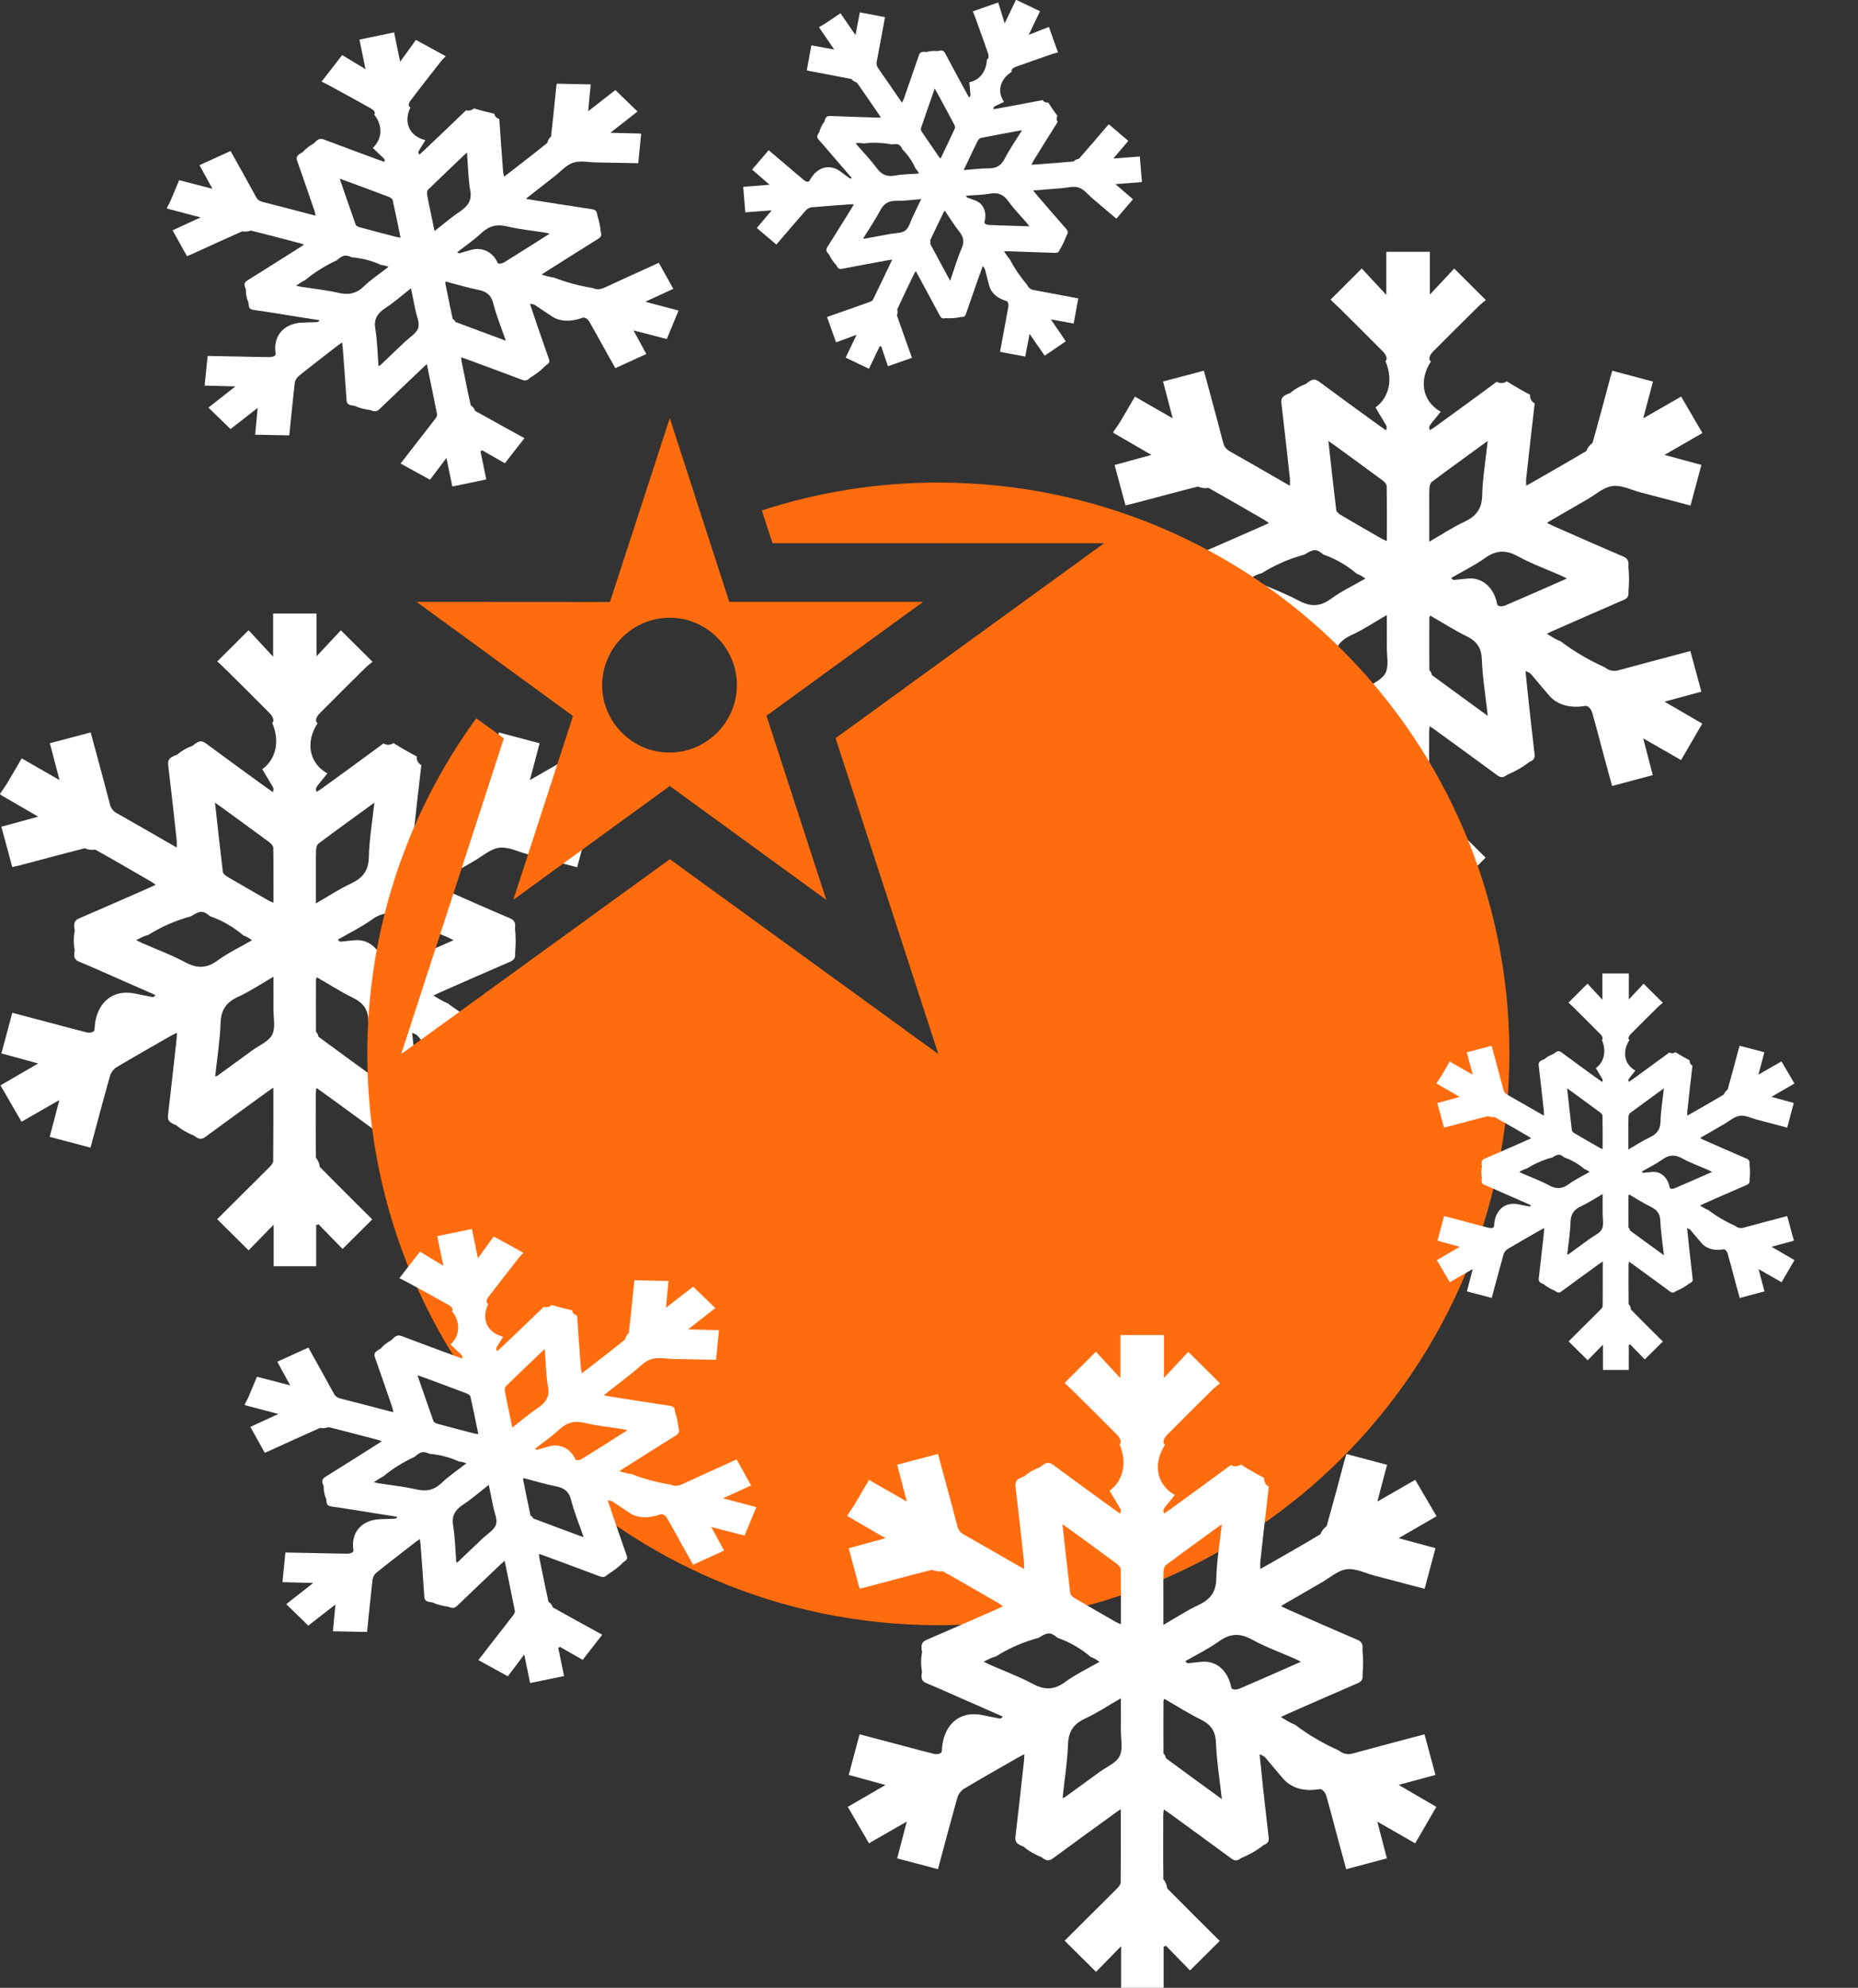 <?xml version="1.0" encoding="UTF-8"?>
<svg xmlns="http://www.w3.org/2000/svg" viewBox="0 0 432.33 462.37">
  <rect x="0" y="0" width="432.33" height="462.37" fill="#333333" stroke="none"/>
  <defs>
    <style>
      .cls-1 {
        fill: #ff6c0e;
      }

      .cls-1, .cls-2 {
        stroke-width: 0px;
      }

      .cls-2 {
        fill: #fff;
      }
    </style>
  </defs>
  <g id="Layer_3" data-name="Layer 3">
    <path class="cls-2" d="M73.65,142.72v9.95c2.03-2.17,3.91-4.18,5.66-6.06,2.57,2.55,4.84,4.8,7.38,7.33-.4.33-1.08.81-1.66,1.39-3.56,3.51-7.12,7.04-10.64,10.59-.62.63-1.28,1.76-.49,2.3-2.78,4.22-2.14,9.21,2.28,11.69-3.07,3.82-2.78,3.17-2.52,4.31.53-.36.98-.63,1.4-.94,4.73-3.44,9.47-6.86,14.17-10.35.71.45,1.63.41,2.31-.09,1.77,1.1,3.58,2.15,5.43,3.12-.09.83.32,1.62,1.07,2.01-.7,5.84-1.33,11.68-1.98,17.53-.05.47,0,.95,0,1.62.9-.51,1.67-.93,2.43-1.36,3.87-2.23,7.76-4.43,11.59-6.73.19-.66.82-1.49,1.41-1.84,1.45-5.08,2.79-10.19,4.16-15.29.13-.47.27-.93.45-1.52,3.16.84,6.25,1.66,9.46,2.51-.74,2.82-1.46,5.52-2.26,8.56,3.08-1.76,5.88-3.37,8.82-5.06,1.66,2.83,3.26,5.58,4.95,8.47-2.89,1.67-5.69,3.29-8.82,5.1,3.06.83,5.75,1.55,8.58,2.32-.85,3.16-1.67,6.24-2.53,9.45-3.9-1.02-7.72-2.03-11.54-3.03-2.2-.57-4.5-1.79-6.59-1.51-2.1.27-4,2.03-5.98,3.16-2.97,1.7-5.92,3.42-8.88,5.13-.08.05-.15.12-.38.32.56.26,1.01.49,1.47.7,5.4,2.37,10.78,4.77,16.21,7.07,1.15.49,1.37,1.11,1.23,2.46.21,1.88.18,3.76.02,5.65.1,1.12-.21,1.62-1.14,2.02-5.46,2.35-10.9,4.75-16.34,7.14-.45.2-.89.42-1.53.72,1.28.78,1.84,1.17,3.33,1.82,3.13,2.36,6.52,4.34,10.1,5.94,1.18.89,2.11,1.04,3.33.71,5.49-1.5,11-2.94,16.66-4.45.85,3.14,1.68,6.22,2.55,9.45-2.76.75-5.47,1.48-8.57,2.32,3.04,1.77,5.83,3.39,8.78,5.11-1.63,2.81-3.24,5.56-4.93,8.48l-8.81-5.05c.78,3,1.5,5.73,2.23,8.55-3.18.85-6.24,1.66-9.47,2.52-.64-2.33-1.26-4.59-1.87-6.85-.91-3.38-1.78-6.78-2.74-10.15-.22-.78-.91-1.75-1.65-1.62-3.12.55-6.33-.03-8.4-2.43-5.07-5.88-3.89-5-5.49-5.67.27,2.57.5,4.96.76,7.35.44,3.98.88,7.95,1.35,11.93.1.88-.06,1.41-1.23,1.86-1.54,1.25-3.29,2.2-5.12,2.97-.98.75-1.55.7-2.35.11-4.71-3.47-9.44-6.9-14.17-10.34-.44-.32-.88-.62-1.52-1.07-.06.55-.14.95-.14,1.35,0,4.97-.04,9.95.03,14.92.47.48.86,1.42.88,2.09,4.06,4.13,8.18,8.2,12.23,12.23l-6.91,6.87c-1.85-1.89-3.77-3.86-5.69-5.83,0,.23-.28.35-.45.18v9.68s-9.89,0-9.89,0v-9.68l-5.84,5.98c-2.66-2.64-4.93-4.9-7.3-7.25,2.05-2.04,4.25-4.24,6.45-6.43,1.93-1.92,3.88-3.83,5.79-5.77.36-.36.79-.88.79-1.33.05-5.58.04-11.16.04-17.08-.63.44-1.06.72-1.47,1.02-4.77,3.47-9.55,6.92-14.3,10.42-.9.66-1.51.67-2.64-.23-1.52-.62-2.98-1.41-4.22-2.49-1.55-.56-2.03-1.06-1.89-2.27.69-5.84,1.33-11.68,1.98-17.53.05-.49.06-.98.1-1.67-.53.26-.92.43-1.29.64-4.27,2.45-8.55,4.87-12.78,7.39-.62.37-1.29,1.24-1.48,1.93-1.56,5.51-3.02,11.04-4.56,16.76-3.14-.83-6.23-1.64-9.49-2.51l2.24-8.56c-3.07,1.76-5.89,3.38-8.8,5.05L.11,252.46c2.85-1.66,5.65-3.28,8.78-5.09-3.06-.83-5.78-1.58-8.56-2.34l2.53-9.45c3.2.84,6.34,1.67,9.47,2.5,2.59.68,5.17,1.4,7.76,2.04.74.18,1.88.08,1.91-.72.2-5.63,3.73-9.36,9.27-8.32,4.99.94,4.21,1.1,4.91.38-4.09-1.8-8.12-3.57-12.15-5.34-1.86-.82-3.71-1.66-5.59-2.42-1.08-.44-1.38-1.05-1.06-2.66-.28-1.51-.29-3.06.02-4.56-.36-1.81-.06-2.4,1.11-2.9,5.55-2.38,11.08-4.83,16.62-7.26.31-.14.62-.3,1.1-.52-.45-.3-.77-.56-1.12-.76-4.31-2.49-8.61-5-12.96-7.42-.69.17-1.77.03-2.4-.31-5.1,1.28-10.16,2.66-15.24,4-.52.14-1.04.25-1.65.39l-2.54-9.4,8.57-2.34c-3.14-1.82-5.99-3.47-8.83-5.12.05-.08.03-.18-.05-.22.53-.78,1.11-1.54,1.59-2.34,1.16-1.93,2.28-3.88,3.45-5.88,2.95,1.7,5.74,3.3,8.8,5.05l-2.25-8.57,9.5-2.51c1.53,5.67,3.05,11.18,4.48,16.72.26,1.02.77,1.6,1.65,2.09,4.1,2.31,8.17,4.67,12.25,7.02.5.29,1,.57,1.64.93,0-.68.04-1.16,0-1.63-.64-5.84-1.28-11.68-1.98-17.52-.15-1.29.34-1.83,2.08-2.43,1.05-.93,2.3-1.62,3.62-2.1,1.38-1.17,2.05-1.3,3.1-.51,4.45,3.31,8.95,6.55,13.44,9.82.67.48,1.34.95,2.12,1.5.27-1.29.48-.24-2.47-5.35,3.42-2.46,4.01-6.9,2.32-10.74.63-.56.02-1.64-.57-2.24-3.24-3.28-6.51-6.52-9.78-9.76-.86-.86-1.76-1.67-2.44-2.32l7.28-7.26,5.71,6.16v-10.04h10.13ZM58.64,218.7c-.88-.58-1.05-.77-1.99-1.09-2.28-1.97-4.92-3.49-7.76-4.48-1.72-1.48-2.44-1.24-4.42,0-3.5.95-6.86,2.39-9.92,4.32-1.15.3-1.67.63-2.86,1.23.63.31,1.05.53,1.48.72,3.31,1.46,6.73,2.71,9.9,4.41,2.74,1.48,4.97,1.5,7.54-.38,2.45-1.79,5.24-3.11,8.05-4.73ZM105.54,218.7c-.65-.32-1.02-.53-1.41-.7-3.35-1.48-6.83-2.73-10.03-4.49-2.82-1.55-5.08-1.4-7.66.45-2.43,1.74-5.16,3.06-7.82,4.6.69.74-.08.46,4,.14,3.54-.27,6.03,2.45,6.68,5.94.12.67,1.26.59,1.9.32,3.47-1.47,6.91-3,10.35-4.51,1.25-.55,2.49-1.1,3.99-1.76ZM50.03,186.73c.62,5.57,1.18,10.81,1.82,16.04.05.41.57.87.99,1.12,3.2,1.89,6.42,3.73,9.64,5.58.31.18.66.3,1.15.51,0-4.39.03-8.59-.04-12.78,0-.45-.54-1-.97-1.32-3.58-2.66-7.19-5.27-10.79-7.9-.5-.37-1.02-.72-1.79-1.26ZM50.08,250.38c.32-.09.43-.1.5-.15,2.73-1.98,5.45-3.95,8.17-5.94,1.6-1.17,3.8-2.05,4.59-3.63.82-1.64.28-3.95.29-5.97.02-2.4,0-4.8,0-7.49-2.91,1.68-5.46,3.4-8.23,4.67-2.73,1.25-3.96,2.99-4.07,6.04-.15,4.13-.81,8.24-1.26,12.48ZM87.11,186.7c-4.55,3.32-8.81,6.38-13,9.52-.37.28-.56,1.01-.57,1.53-.06,2.17-.03,4.35-.03,6.52,0,1.86,0,3.72,0,5.87,2.88-1.66,5.4-3.33,8.11-4.6,2.71-1.27,4.12-2.93,4.2-6.11.1-4.13.81-8.24,1.29-12.73ZM87.12,250.65c-.51-4.63-1.21-8.89-1.38-13.17-.11-2.75-1.25-4.22-3.6-5.38-2.87-1.41-5.58-3.15-8.4-4.77-.11.28-.21.4-.21.53-.01,4.06-.03,8.12,0,12.18.3.22.55.71.55,1.09,4.22,3.12,8.46,6.19,13.04,9.52Z"/>
    <path class="cls-2" d="M332.71,58.58v9.95c2.03-2.17,3.91-4.18,5.66-6.06,2.57,2.55,4.84,4.8,7.38,7.33-.4.33-1.08.81-1.66,1.39-3.56,3.51-7.12,7.04-10.64,10.59-.62.63-1.28,1.76-.49,2.3-2.78,4.22-2.14,9.21,2.28,11.69-3.07,3.82-2.78,3.17-2.52,4.31.53-.36.98-.63,1.4-.94,4.73-3.44,9.47-6.86,14.17-10.35.71.45,1.63.41,2.31-.09,1.77,1.1,3.58,2.15,5.43,3.12-.09.83.32,1.62,1.07,2.01-.7,5.84-1.33,11.68-1.98,17.53-.05.47,0,.95,0,1.62.9-.51,1.67-.93,2.43-1.36,3.87-2.23,7.76-4.43,11.59-6.73.19-.66.82-1.49,1.41-1.84,1.45-5.08,2.79-10.19,4.16-15.29.13-.47.27-.93.45-1.52,3.16.84,6.25,1.66,9.46,2.51-.74,2.82-1.46,5.52-2.26,8.56,3.08-1.76,5.88-3.37,8.82-5.06,1.66,2.83,3.26,5.58,4.95,8.47-2.89,1.67-5.69,3.29-8.82,5.1,3.06.83,5.75,1.55,8.58,2.32-.85,3.16-1.67,6.24-2.53,9.45-3.9-1.02-7.72-2.03-11.54-3.03-2.2-.57-4.5-1.79-6.59-1.51-2.1.27-4,2.03-5.98,3.16-2.97,1.7-5.92,3.42-8.88,5.13-.08.05-.15.12-.38.32.56.26,1.01.49,1.47.7,5.4,2.37,10.78,4.77,16.21,7.07,1.15.49,1.37,1.11,1.23,2.46.21,1.88.18,3.76.02,5.65.1,1.12-.21,1.62-1.14,2.02-5.46,2.35-10.9,4.75-16.34,7.14-.45.2-.89.42-1.53.72,1.28.78,1.84,1.17,3.33,1.82,3.13,2.36,6.52,4.34,10.1,5.94,1.18.89,2.11,1.04,3.33.71,5.49-1.5,11-2.94,16.66-4.45.85,3.14,1.68,6.22,2.55,9.45-2.76.75-5.47,1.48-8.57,2.32,3.04,1.77,5.83,3.39,8.78,5.11-1.63,2.81-3.24,5.56-4.93,8.48l-8.81-5.05c.78,3,1.5,5.73,2.23,8.55-3.18.85-6.24,1.66-9.47,2.52-.64-2.33-1.26-4.59-1.87-6.85-.91-3.38-1.78-6.78-2.74-10.15-.22-.78-.91-1.75-1.65-1.62-3.12.55-6.33-.03-8.4-2.43-5.07-5.88-3.89-5-5.49-5.67.27,2.57.5,4.96.76,7.35.44,3.98.88,7.95,1.35,11.93.1.88-.06,1.41-1.23,1.86-1.54,1.25-3.29,2.2-5.12,2.97-.98.75-1.55.7-2.35.11-4.71-3.47-9.44-6.9-14.17-10.34-.44-.32-.88-.62-1.52-1.07-.06.55-.14.95-.14,1.35,0,4.97-.04,9.95.03,14.92.47.48.86,1.42.88,2.09,4.06,4.13,8.18,8.2,12.23,12.23l-6.91,6.87c-1.85-1.89-3.77-3.86-5.69-5.83,0,.23-.28.35-.45.18v9.68s-9.89,0-9.89,0v-9.68l-5.84,5.98c-2.66-2.64-4.93-4.9-7.3-7.25,2.05-2.04,4.25-4.24,6.45-6.43,1.93-1.92,3.88-3.83,5.79-5.77.36-.36.79-.88.79-1.33.05-5.58.04-11.16.04-17.08-.63.44-1.06.72-1.47,1.02-4.77,3.47-9.55,6.92-14.3,10.42-.9.66-1.51.67-2.64-.23-1.52-.62-2.98-1.41-4.22-2.49-1.55-.56-2.03-1.06-1.89-2.27.69-5.84,1.33-11.68,1.98-17.53.05-.49.06-.98.1-1.67-.53.26-.92.43-1.29.64-4.27,2.45-8.55,4.87-12.78,7.39-.62.37-1.29,1.24-1.48,1.93-1.56,5.51-3.02,11.04-4.56,16.76-3.14-.83-6.23-1.64-9.49-2.51l2.24-8.56c-3.07,1.76-5.89,3.38-8.8,5.05l-4.93-8.47c2.85-1.66,5.65-3.28,8.78-5.09-3.06-.83-5.78-1.58-8.56-2.34l2.53-9.45c3.2.84,6.34,1.67,9.47,2.5,2.59.68,5.17,1.4,7.76,2.04.74.18,1.88.08,1.91-.72.2-5.63,3.73-9.36,9.27-8.32,4.99.94,4.21,1.1,4.91.38-4.09-1.8-8.12-3.57-12.15-5.34-1.86-.82-3.71-1.66-5.59-2.42-1.08-.44-1.38-1.05-1.06-2.66-.28-1.51-.29-3.06.02-4.56-.36-1.81-.06-2.4,1.11-2.9,5.55-2.38,11.08-4.83,16.62-7.26.31-.14.62-.3,1.1-.52-.45-.3-.77-.56-1.12-.76-4.31-2.49-8.61-5-12.96-7.42-.69.17-1.77.03-2.4-.31-5.1,1.28-10.16,2.66-15.24,4-.52.14-1.04.25-1.65.39l-2.54-9.4,8.57-2.34c-3.14-1.82-5.99-3.47-8.83-5.12.05-.08.03-.18-.05-.22.53-.78,1.11-1.54,1.59-2.34,1.16-1.93,2.28-3.88,3.45-5.88,2.95,1.7,5.74,3.3,8.8,5.05l-2.25-8.57,9.5-2.51c1.53,5.67,3.05,11.18,4.48,16.72.26,1.02.77,1.6,1.65,2.09,4.1,2.31,8.17,4.67,12.25,7.02.5.29,1,.57,1.64.93,0-.68.04-1.16,0-1.63-.64-5.84-1.28-11.68-1.98-17.52-.15-1.29.34-1.83,2.08-2.43,1.05-.93,2.3-1.62,3.62-2.1,1.38-1.17,2.05-1.3,3.1-.51,4.45,3.31,8.95,6.55,13.44,9.82.67.48,1.34.95,2.12,1.5.27-1.29.48-.24-2.47-5.35,3.42-2.46,4.01-6.9,2.32-10.74.63-.56.02-1.64-.57-2.24-3.24-3.28-6.51-6.52-9.78-9.76-.86-.86-1.76-1.67-2.44-2.32l7.28-7.26,5.71,6.16v-10.04h10.13ZM317.71,134.57c-.88-.58-1.05-.77-1.99-1.09-2.28-1.97-4.92-3.49-7.76-4.48-1.72-1.48-2.44-1.24-4.42,0-3.5.95-6.86,2.39-9.92,4.32-1.15.3-1.67.63-2.86,1.23.63.31,1.05.53,1.48.72,3.31,1.46,6.73,2.71,9.9,4.41,2.74,1.48,4.97,1.5,7.54-.38,2.45-1.79,5.24-3.11,8.05-4.73ZM364.6,134.57c-.65-.32-1.02-.53-1.41-.7-3.35-1.48-6.83-2.73-10.03-4.49-2.82-1.55-5.08-1.4-7.66.45-2.43,1.74-5.16,3.06-7.82,4.6.69.74-.08.46,4,.14,3.54-.27,6.03,2.45,6.68,5.94.12.67,1.26.59,1.9.32,3.47-1.47,6.91-3,10.35-4.51,1.25-.55,2.49-1.1,3.99-1.76ZM309.1,102.59c.62,5.57,1.18,10.81,1.82,16.04.05.41.57.87.99,1.12,3.2,1.89,6.42,3.73,9.64,5.58.31.18.66.3,1.15.51,0-4.39.03-8.59-.04-12.78,0-.45-.54-1-.97-1.32-3.58-2.66-7.19-5.27-10.79-7.9-.5-.37-1.02-.72-1.79-1.26ZM309.14,166.24c.32-.09.43-.1.5-.15,2.73-1.98,5.45-3.95,8.17-5.94,1.6-1.17,3.8-2.05,4.59-3.63.82-1.64.28-3.95.29-5.97.02-2.4,0-4.8,0-7.49-2.91,1.68-5.46,3.4-8.23,4.67-2.73,1.25-3.96,2.99-4.07,6.04-.15,4.13-.81,8.24-1.26,12.48ZM346.17,102.56c-4.55,3.32-8.81,6.38-13,9.52-.37.28-.56,1.01-.57,1.53-.06,2.17-.03,4.35-.03,6.52,0,1.86,0,3.72,0,5.87,2.88-1.66,5.4-3.33,8.11-4.6,2.71-1.27,4.12-2.93,4.2-6.11.1-4.13.81-8.24,1.29-12.73ZM346.18,166.51c-.51-4.63-1.21-8.89-1.38-13.17-.11-2.75-1.25-4.22-3.6-5.38-2.87-1.41-5.58-3.15-8.4-4.77-.11.28-.21.4-.21.53-.01,4.06-.03,8.12,0,12.18.3.22.55.71.55,1.09,4.22,3.12,8.46,6.19,13.04,9.52Z"/>
    <path class="cls-2" d="M241.98,2.65l-2.61,5.45c1.68-.66,3.24-1.27,4.69-1.84.74,2.07,1.39,3.9,2.13,5.95-.31.08-.8.16-1.27.33-2.87.99-5.74,1.99-8.6,3.02-.51.18-1.16.63-.87,1.13-2.63,1.58-3.59,4.49-1.82,7-2.68,1.29-2.35,1.01-2.51,1.7.38-.06.7-.09,1.02-.15,3.49-.64,6.99-1.28,10.47-1.96.27.43.78.65,1.29.56.68,1.07,1.4,2.12,2.16,3.13-.27.43-.25.97.06,1.38-1.91,3.02-3.79,6.05-5.68,9.09-.15.24-.25.52-.43.88.63-.04,1.16-.07,1.69-.11,2.71-.21,5.41-.39,8.11-.65.28-.31.84-.6,1.26-.64,2.12-2.4,4.2-4.85,6.29-7.29.19-.22.39-.44.65-.72,1.51,1.29,2.99,2.55,4.53,3.86-1.15,1.35-2.24,2.65-3.48,4.1,2.15-.16,4.1-.31,6.16-.46.17,1.99.33,3.92.49,5.94-2.02.16-3.98.31-6.17.48,1.46,1.25,2.74,2.36,4.09,3.52-1.29,1.51-2.55,2.98-3.86,4.52-1.87-1.58-3.7-3.14-5.53-4.68-1.06-.89-2-2.16-3.22-2.56-1.22-.4-2.73.06-4.1.16-2.07.15-4.14.32-6.21.49-.06,0-.12.03-.29.07.24.29.42.53.63.77,2.34,2.71,4.66,5.44,7.03,8.12.5.57.46.97.03,1.67-.38,1.08-.89,2.11-1.47,3.1-.24.64-.54.83-1.15.81-3.61-.14-7.22-.25-10.83-.37-.3,0-.6,0-1.03,0,.5.76.7,1.12,1.35,1.87,1.09,2.11,2.44,4.09,3.98,5.9.42.8.88,1.13,1.64,1.26,3.4.62,6.8,1.27,10.3,1.93-.36,1.95-.71,3.85-1.08,5.85-1.71-.31-3.39-.62-5.3-.97,1.2,1.77,2.31,3.38,3.48,5.1-1.63,1.11-3.23,2.2-4.92,3.35l-3.51-5.07c-.36,1.85-.68,3.53-1.02,5.27-1.97-.37-3.85-.72-5.85-1.1.26-1.44.51-2.84.77-4.24.39-2.09.8-4.18,1.16-6.28.08-.49-.04-1.2-.48-1.32-1.86-.51-3.46-1.68-3.97-3.54-1.24-4.55-.82-3.76-1.52-4.55-.53,1.48-1.03,2.85-1.51,4.23-.8,2.29-1.6,4.59-2.39,6.89-.17.51-.4.76-1.16.7-1.17.28-2.38.35-3.58.28-.74.16-1.03-.02-1.32-.56-1.67-3.14-3.37-6.26-5.06-9.38-.16-.29-.32-.57-.55-.99-.18.29-.33.48-.43.7-1.31,2.72-2.63,5.44-3.89,8.18.13.39.1,1.01-.07,1.38,1.14,3.33,2.34,6.64,3.5,9.9l-5.59,1.95c-.52-1.52-1.05-3.1-1.59-4.69-.06.13-.25.12-.29-.02l-2.54,5.3-5.42-2.59,2.54-5.31-4.77,1.75c-.76-2.15-1.42-3.98-2.1-5.89,1.66-.58,3.44-1.21,5.22-1.84,1.56-.55,3.13-1.08,4.68-1.65.29-.11.66-.28.78-.52,1.49-3.04,2.94-6.11,4.49-9.35-.46.07-.77.12-1.07.17-3.52.65-7.05,1.29-10.56,1.97-.66.13-1-.03-1.38-.82-.67-.74-1.27-1.55-1.66-2.47-.7-.71-.83-1.11-.44-1.74,1.91-3.02,3.79-6.05,5.68-9.09.16-.25.29-.52.49-.89-.36,0-.62,0-.87.02-2.98.22-5.96.43-8.94.7-.44.04-1.03.34-1.32.67-2.3,2.61-4.55,5.26-6.89,7.99-1.5-1.28-2.98-2.53-4.55-3.86l3.47-4.1c-2.14.16-4.11.31-6.15.46l-.48-5.93c2-.16,3.96-.32,6.14-.49-1.46-1.26-2.75-2.38-4.08-3.52l3.86-4.51c1.53,1.3,3.03,2.57,4.54,3.85,1.24,1.05,2.47,2.12,3.72,3.15.36.29,1.01.54,1.23.11,1.58-3.04,4.5-4.15,7.26-2.13,2.49,1.82,2.02,1.71,2.59,1.49-1.77-2.06-3.51-4.08-5.26-6.11-.81-.93-1.6-1.88-2.43-2.79-.48-.52-.48-.93.11-1.74.24-.9.64-1.75,1.21-2.49.28-1.09.6-1.33,1.37-1.3,3.67.15,7.34.26,11.01.38.21,0,.42,0,.74,0-.17-.28-.28-.51-.42-.71-1.71-2.49-3.41-5-5.16-7.46-.42-.09-.98-.45-1.23-.8-3.13-.64-6.27-1.21-9.4-1.8-.32-.06-.63-.14-1.01-.22l1.07-5.82,5.31.97c-1.24-1.82-2.37-3.47-3.5-5.12.05-.03.06-.09.03-.13.5-.29,1.01-.55,1.49-.87,1.14-.75,2.27-1.53,3.43-2.32,1.17,1.7,2.28,3.31,3.5,5.08l1.01-5.29,5.86,1.11c-.65,3.51-1.26,6.93-1.92,10.34-.12.63,0,1.08.35,1.58,1.64,2.34,3.25,4.7,4.87,7.05.2.29.4.58.65.94.18-.37.33-.62.42-.89,1.18-3.37,2.36-6.74,3.51-10.12.25-.75.66-.92,1.77-.79.82-.23,1.68-.29,2.53-.2,1.06-.28,1.46-.17,1.83.53,1.57,2.98,3.19,5.94,4.79,8.9.24.44.49.87.77,1.38.49-.64.33,0,.05-3.58,2.52-.45,4.01-2.73,4.09-5.28.49-.14.44-.89.28-1.38-.91-2.64-1.86-5.28-2.81-7.91-.25-.7-.53-1.38-.73-1.91l5.89-2.07,1.51,4.87,2.63-5.5,5.55,2.65ZM213.85,40.36c-.33-.55-.37-.69-.8-1.12-.74-1.68-1.78-3.2-3.08-4.49-.55-1.26-1.01-1.32-2.42-1.16-2.17-.4-4.38-.49-6.57-.23-.71-.13-1.08-.09-1.89-.08.26.34.43.57.62.78,1.43,1.66,2.98,3.25,4.27,5.01,1.12,1.53,2.33,2.12,4.23,1.77,1.81-.34,3.69-.33,5.65-.48ZM239.54,52.65c-.27-.35-.42-.56-.59-.75-1.45-1.69-3.03-3.28-4.32-5.09-1.14-1.59-2.42-2.1-4.32-1.76-1.79.32-3.63.32-5.49.47.18.58-.17.23,2.16,1.13,2.01.78,2.66,2.92,2.1,5-.11.4.53.65.96.67,2.28.11,4.57.17,6.85.24.83.03,1.65.05,2.65.08ZM217.5,20.58c-1.12,3.21-2.19,6.23-3.21,9.27-.08.24.08.63.25.87,1.26,1.87,2.54,3.73,3.82,5.59.12.18.28.33.5.58,1.15-2.41,2.27-4.7,3.32-7.02.11-.25-.03-.69-.19-.98-1.26-2.39-2.56-4.77-3.85-7.15-.18-.33-.37-.66-.65-1.16ZM200.85,55.47c.2.03.26.06.31.05,2.01-.37,4.02-.74,6.03-1.11,1.18-.22,2.62-.13,3.46-.79.88-.68,1.19-2.09,1.73-3.2.64-1.31,1.26-2.63,1.97-4.11-2.03.16-3.88.43-5.73.4-1.82-.03-2.95.6-3.81,2.24-1.16,2.22-2.6,4.3-3.96,6.51ZM237.83,30.28c-3.36.62-6.5,1.19-9.62,1.81-.28.06-.57.41-.72.69-.6,1.17-1.15,2.38-1.72,3.57-.49,1.02-.97,2.04-1.54,3.22,2.01-.15,3.83-.41,5.65-.4,1.82.01,3.03-.53,3.9-2.25,1.14-2.24,2.6-4.31,4.04-6.64ZM221.08,65.33c.93-2.67,1.66-5.19,2.69-7.58.66-1.54.42-2.64-.56-3.89-1.2-1.52-2.23-3.19-3.35-4.82-.13.12-.22.17-.25.24-1.07,2.22-2.15,4.44-3.19,6.67.11.2.12.53.02.74,1.49,2.81,3.01,5.61,4.65,8.63Z"/>
  </g>
  <g id="Layer_6_copy" data-name="Layer 6 copy">
    <path class="cls-1" d="M218.34,112.24c-14.34,0-28.14,2.28-41.07,6.49l2.47,7.61,77.18.02-62.49,45.34,23.91,73.48-62.48-45.32-62.5,45.31,23.89-73.43-6.43-4.67c-15.94,21.92-25.35,48.89-25.35,78.07,0,73.39,59.49,132.89,132.87,132.89s132.87-59.5,132.87-132.89-59.49-132.89-132.87-132.89ZM119.43,209.31l36.42-26.48,36.41,26.48-13.91-42.82,36.45-26.5h-45.11s-13.84-42.72-13.84-42.72l-13.92,42.76-44.99-.03,36.39,26.54-13.89,42.77ZM155.78,143.68c8.65,0,15.68,7.03,15.68,15.66s-7.03,15.73-15.7,15.71c-8.62,0-15.65-7.1-15.65-15.66s7.02-15.68,15.68-15.7Z"/>
  </g>
  <g id="Layer_4" data-name="Layer 4">
    <path class="cls-2" d="M379,226.44v6.05c1.23-1.32,2.37-2.54,3.44-3.68,1.56,1.55,2.94,2.92,4.48,4.45-.24.2-.66.49-1.01.84-2.16,2.13-4.32,4.27-6.46,6.43-.38.38-.78,1.07-.3,1.4-1.69,2.56-1.3,5.6,1.38,7.1-1.86,2.32-1.69,1.93-1.53,2.62.32-.22.59-.39.85-.57,2.87-2.09,5.75-4.17,8.61-6.28.43.27.99.25,1.4-.05,1.08.67,2.18,1.3,3.3,1.9-.06.5.2.99.65,1.22-.42,3.55-.81,7.1-1.2,10.65-.03.28,0,.58,0,.98.55-.31,1.01-.56,1.48-.83,2.35-1.35,4.71-2.69,7.04-4.09.11-.4.5-.9.86-1.12.88-3.09,1.69-6.19,2.53-9.29.08-.29.17-.57.27-.93,1.92.51,3.8,1.01,5.75,1.52-.45,1.71-.88,3.35-1.37,5.2,1.87-1.07,3.57-2.05,5.36-3.07,1.01,1.72,1.98,3.39,3.01,5.15-1.76,1.02-3.46,2-5.36,3.1,1.86.5,3.49.94,5.21,1.41-.51,1.92-1.01,3.79-1.53,5.74-2.37-.62-4.69-1.23-7.01-1.84-1.34-.35-2.73-1.08-4-.92-1.27.17-2.43,1.23-3.63,1.92-1.8,1.03-3.6,2.08-5.39,3.12-.05.03-.09.08-.23.19.34.16.61.3.9.42,3.28,1.44,6.55,2.9,9.85,4.3.7.3.83.67.75,1.49.13,1.14.11,2.29.01,3.43.06.68-.13.98-.69,1.23-3.32,1.43-6.62,2.89-9.93,4.34-.27.12-.54.25-.93.44.78.47,1.12.71,2.02,1.11,1.9,1.44,3.96,2.64,6.14,3.61.72.54,1.28.63,2.02.43,3.34-.91,6.68-1.79,10.12-2.7.52,1.91,1.02,3.78,1.55,5.74-1.68.45-3.32.9-5.2,1.41,1.85,1.07,3.54,2.06,5.34,3.1-.99,1.71-1.97,3.38-3,5.15l-5.35-3.06c.48,1.82.91,3.48,1.36,5.19-1.93.51-3.79,1.01-5.75,1.53-.39-1.41-.77-2.79-1.14-4.16-.55-2.06-1.08-4.12-1.67-6.17-.13-.47-.56-1.06-1-.98-1.9.34-3.85-.02-5.1-1.48-3.08-3.57-2.36-3.04-3.33-3.45.16,1.56.3,3.01.46,4.46.27,2.42.54,4.83.82,7.25.06.53-.04.86-.75,1.13-.94.76-2,1.34-3.11,1.8-.6.46-.94.42-1.43.07-2.86-2.11-5.74-4.19-8.61-6.28-.26-.19-.54-.38-.92-.65-.04.34-.09.58-.09.82,0,3.02-.02,6.04.02,9.06.29.29.53.86.53,1.27,2.47,2.51,4.97,4.98,7.43,7.43l-4.2,4.17c-1.12-1.15-2.29-2.35-3.46-3.54,0,.14-.17.21-.27.11v5.88s-6.01,0-6.01,0v-5.88l-3.55,3.63c-1.62-1.61-3-2.98-4.43-4.4,1.25-1.24,2.58-2.58,3.92-3.91,1.17-1.17,2.36-2.32,3.52-3.51.22-.22.48-.54.48-.81.03-3.39.02-6.78.02-10.37-.38.27-.64.44-.89.62-2.9,2.11-5.8,4.2-8.68,6.33-.54.4-.92.41-1.6-.14-.92-.38-1.81-.86-2.57-1.51-.94-.34-1.23-.64-1.15-1.38.42-3.55.81-7.1,1.2-10.65.03-.3.04-.59.06-1.01-.32.16-.56.26-.78.39-2.59,1.49-5.19,2.96-7.76,4.49-.38.22-.78.75-.9,1.17-.95,3.34-1.83,6.71-2.77,10.18-1.91-.5-3.78-1-5.77-1.52l1.36-5.2c-1.86,1.07-3.58,2.05-5.35,3.07l-2.99-5.15c1.73-1.01,3.43-1.99,5.33-3.09-1.86-.51-3.51-.96-5.2-1.42l1.54-5.74c1.94.51,3.85,1.01,5.75,1.52,1.57.42,3.14.85,4.72,1.24.45.11,1.14.05,1.16-.44.12-3.42,2.27-5.69,5.63-5.05,3.03.57,2.56.67,2.98.23-2.48-1.09-4.93-2.17-7.38-3.24-1.13-.5-2.25-1.01-3.4-1.47-.66-.26-.84-.64-.65-1.62-.17-.91-.18-1.86.01-2.77-.22-1.1-.04-1.46.67-1.76,3.37-1.45,6.73-2.93,10.09-4.41.19-.08.38-.18.67-.32-.27-.18-.47-.34-.68-.46-2.62-1.51-5.23-3.04-7.87-4.5-.42.11-1.08.02-1.46-.19-3.09.77-6.17,1.61-9.26,2.43-.31.08-.63.15-1,.24l-1.55-5.71,5.21-1.42c-1.91-1.11-3.64-2.11-5.36-3.11.03-.05.02-.11-.03-.13.32-.47.67-.93.97-1.42.7-1.17,1.39-2.36,2.1-3.57,1.79,1.03,3.49,2,5.34,3.07l-1.37-5.21,5.77-1.53c.93,3.45,1.85,6.79,2.72,10.16.16.62.47.97,1,1.27,2.49,1.4,4.96,2.84,7.44,4.26.3.17.61.35,1,.57,0-.41.03-.7,0-.99-.39-3.55-.78-7.1-1.2-10.64-.09-.78.2-1.11,1.26-1.47.64-.57,1.4-.98,2.2-1.28.84-.71,1.24-.79,1.88-.31,2.7,2.01,5.44,3.98,8.16,5.96.4.29.82.58,1.29.91.17-.79.29-.15-1.5-3.25,2.08-1.5,2.44-4.19,1.41-6.53.38-.34.01-1-.35-1.36-1.97-1.99-3.95-3.96-5.94-5.93-.53-.52-1.07-1.02-1.49-1.41l4.42-4.41,3.47,3.74v-6.1h6.15ZM369.88,272.59c-.54-.35-.64-.46-1.21-.66-1.39-1.2-2.99-2.12-4.72-2.72-1.04-.9-1.48-.75-2.69,0-2.13.58-4.16,1.45-6.03,2.62-.7.18-1.01.39-1.74.75.38.19.64.32.9.44,2.01.88,4.09,1.64,6.01,2.68,1.66.9,3.02.91,4.58-.23,1.49-1.08,3.18-1.89,4.89-2.87ZM398.37,272.59c-.39-.2-.62-.32-.85-.42-2.04-.9-4.15-1.66-6.09-2.72-1.71-.94-3.09-.85-4.65.27-1.48,1.06-3.13,1.86-4.75,2.79.42.45-.05.28,2.43.09,2.15-.17,3.66,1.49,4.05,3.61.07.4.76.36,1.16.19,2.11-.89,4.19-1.82,6.29-2.74.76-.33,1.51-.67,2.43-1.07ZM364.65,253.17c.37,3.38.72,6.57,1.1,9.74.03.25.35.53.6.68,1.94,1.15,3.9,2.27,5.86,3.39.19.11.4.18.7.31,0-2.67.02-5.22-.03-7.76,0-.27-.33-.61-.59-.8-2.17-1.61-4.37-3.2-6.55-4.8-.31-.22-.62-.44-1.08-.76ZM364.68,291.83c.2-.06.26-.06.3-.09,1.66-1.2,3.31-2.4,4.96-3.61.97-.71,2.31-1.25,2.79-2.21.5-.99.17-2.4.18-3.63.01-1.46,0-2.92,0-4.55-1.77,1.02-3.32,2.07-5,2.84-1.66.76-2.41,1.81-2.47,3.67-.09,2.51-.49,5.01-.77,7.58ZM387.17,253.15c-2.77,2.01-5.35,3.88-7.9,5.78-.23.17-.34.61-.35.93-.04,1.32-.02,2.64-.02,3.96,0,1.13,0,2.26,0,3.56,1.75-1.01,3.28-2.02,4.93-2.8,1.65-.77,2.5-1.78,2.55-3.71.06-2.51.49-5.01.78-7.73ZM387.18,292c-.31-2.81-.74-5.4-.84-8-.06-1.67-.76-2.57-2.19-3.27-1.74-.86-3.39-1.91-5.1-2.9-.07.17-.13.25-.13.32,0,2.47-.02,4.93,0,7.4.18.14.33.43.34.66,2.56,1.89,5.14,3.76,7.92,5.78Z"/>
    <path class="cls-2" d="M109.8,285.87l1.41,6.82c1.32-1.82,2.53-3.51,3.67-5.08,2.41,1.32,4.55,2.49,6.93,3.8-.27.29-.75.73-1.13,1.22-2.35,2.99-4.69,5.99-7,9.01-.41.53-.77,1.41-.07,1.66-1.63,3.35-.41,6.66,3.47,7.63-1.91,3.12-1.77,2.63-1.4,3.36.37-.33.69-.6.99-.88,3.29-3.13,6.6-6.26,9.86-9.42.63.19,1.36.01,1.83-.44,1.57.46,3.17.88,4.78,1.24.04.58.49,1.06,1.14,1.2.27,4.11.58,8.22.89,12.33.02.33.13.65.22,1.11.65-.49,1.2-.91,1.75-1.34,2.78-2.16,5.58-4.31,8.31-6.52.06-.48.45-1.16.87-1.49.44-3.72.79-7.44,1.17-11.16.03-.34.09-.68.14-1.12,2.64.05,5.23.11,7.92.16-.2,2.06-.38,4.02-.59,6.24,2.21-1.72,4.22-3.28,6.33-4.92,1.72,1.67,3.4,3.29,5.15,4.99-2.08,1.62-4.08,3.19-6.33,4.95,2.56.06,4.81.12,7.18.18-.23,2.3-.45,4.55-.68,6.89-3.26-.06-6.45-.12-9.64-.17-1.84-.03-3.84-.48-5.48.05-1.64.53-2.91,2.05-4.33,3.15-2.13,1.65-4.25,3.32-6.37,4.98-.06.05-.1.11-.26.28.48.09.88.17,1.28.23,4.65.73,9.29,1.49,13.95,2.17.98.14,1.25.53,1.33,1.48.43,1.25.67,2.55.81,3.86.24.75.06,1.14-.62,1.57-4.03,2.51-8.04,5.05-12.05,7.58-.33.21-.65.43-1.12.74,1.14.32,1.63.5,2.92.7,2.83,1.1,5.83,1.9,8.91,2.41,1.07.41,1.83.37,2.76-.06,4.18-1.93,8.37-3.83,12.69-5.79,1.12,2.01,2.22,3.98,3.38,6.05-2.1.97-4.16,1.92-6.52,3,2.68.71,5.14,1.36,7.74,2.05-.91,2.19-1.8,4.34-2.74,6.62l-7.75-2c1.05,1.93,2,3.68,2.99,5.49-2.42,1.1-4.75,2.16-7.21,3.29-.84-1.49-1.66-2.93-2.46-4.38-1.21-2.17-2.38-4.35-3.63-6.5-.29-.5-.98-1.04-1.54-.84-2.42.89-5.06,1.02-7.06-.28-4.88-3.19-3.81-2.78-5.18-2.98.58,1.72,1.1,3.32,1.65,4.91.91,2.65,1.83,5.3,2.76,7.95.21.58.15.98-.72,1.48-1.05,1.11-2.32,2.05-3.67,2.88-.68.68-1.14.73-1.86.46-4.25-1.6-8.52-3.17-12.78-4.75-.39-.15-.79-.28-1.37-.48.03.39.02.68.08.95.7,3.41,1.37,6.82,2.13,10.21.44.25.89.83,1,1.29,3.83,2.16,7.7,4.27,11.5,6.36l-4.55,5.84c-1.74-.99-3.56-2.02-5.37-3.06.03.16-.18.28-.33.2l1.37,6.63-7.9,1.63-1.37-6.63-3.82,5.06c-2.5-1.37-4.64-2.55-6.85-3.77,1.35-1.74,2.79-3.6,4.24-5.47,1.27-1.63,2.56-3.26,3.81-4.91.23-.31.5-.73.44-1.04-.75-3.83-1.55-7.65-2.38-11.7-.44.41-.74.67-1.03.94-3.32,3.16-6.65,6.31-9.95,9.49-.62.6-1.11.71-2.14.27-1.3-.18-2.58-.47-3.73-1.01-1.31-.13-1.77-.39-1.83-1.24-.27-4.11-.59-8.22-.89-12.33-.03-.34-.09-.68-.15-1.16-.39.27-.67.45-.94.65-3.06,2.38-6.15,4.74-9.16,7.16-.44.35-.85,1.06-.91,1.57-.47,4.03-.85,8.06-1.28,12.23-2.63-.05-5.21-.1-7.94-.15l.58-6.23c-2.2,1.71-4.23,3.28-6.32,4.91l-5.13-4.99c2.05-1.61,4.05-3.18,6.29-4.93-2.56-.07-4.84-.13-7.17-.19l.69-6.89c2.67.05,5.3.1,7.92.15,2.16.04,4.33.11,6.49.12.62,0,1.52-.25,1.42-.81-.64-3.89,1.66-7.03,6.23-7.22,4.12-.18,3.52.06,3.97-.55-3.52-.56-6.99-1.11-10.46-1.66-1.6-.25-3.2-.53-4.81-.73-.93-.12-1.25-.49-1.23-1.65-.43-.99-.67-2.05-.63-3.13-.55-1.18-.38-1.63.48-2.17,4.1-2.55,8.17-5.13,12.25-7.71.23-.15.45-.3.8-.54-.4-.13-.69-.25-1-.33-3.8-.99-7.58-2.01-11.4-2.94-.53.23-1.41.31-1.96.18-3.89,1.71-7.75,3.49-11.61,5.25-.39.18-.79.34-1.26.54l-3.36-6.02,6.52-3.01c-2.77-.73-5.27-1.39-7.78-2.05.03-.06,0-.13-.07-.14.31-.62.67-1.23.94-1.87.65-1.51,1.27-3.03,1.93-4.6,2.6.68,5.05,1.31,7.74,2.01l-3.01-5.5,7.23-3.29c2.02,3.63,4.02,7.16,5.94,10.71.35.65.84.97,1.61,1.16,3.6.91,7.19,1.85,10.78,2.79.44.11.88.23,1.44.37-.1-.47-.13-.8-.24-1.11-1.34-3.9-2.67-7.79-4.05-11.67-.3-.86,0-1.31,1.32-2,.71-.81,1.61-1.49,2.59-2.04.94-1.03,1.45-1.23,2.4-.86,4.02,1.54,8.08,3.01,12.12,4.51.6.22,1.21.43,1.91.68.04-.93.35-.24-2.73-3.26,2.38-2.25,2.23-5.39.34-7.74.42-.49-.21-1.13-.77-1.44-3.05-1.71-6.12-3.39-9.2-5.07-.81-.44-1.65-.86-2.28-1.18l4.79-6.17,5.43,3.28-1.42-6.88,8.09-1.67ZM108.54,340.38c-.79-.25-.95-.35-1.74-.42-2.1-.97-4.42-1.58-6.84-1.79-1.58-.73-2.13-.45-3.53.72-2.66,1.23-5.14,2.77-7.32,4.59-.87.4-1.24.71-2.12,1.31.55.11.91.19,1.28.25,2.85.45,5.76.75,8.53,1.39,2.4.56,4.18.21,5.97-1.5,1.7-1.63,3.75-2.99,5.76-4.56ZM146.01,332.66c-.56-.11-.89-.19-1.22-.25-2.89-.46-5.84-.74-8.65-1.42-2.47-.6-4.26-.12-6.06,1.57-1.69,1.59-3.69,2.94-5.6,4.44.65.39,0,.33,3.22-.56,2.79-.77,5.16.68,6.17,2.97.19.44,1.09.2,1.57-.09,2.56-1.57,5.09-3.19,7.63-4.79.92-.58,1.84-1.16,2.94-1.87ZM97.15,319.9c1.28,3.71,2.47,7.21,3.72,10.69.1.27.58.5.95.6,2.82.77,5.66,1.5,8.49,2.24.27.07.57.09.99.16-.62-3.01-1.19-5.89-1.84-8.75-.07-.31-.58-.6-.96-.75-3.23-1.23-6.49-2.43-9.74-3.63-.45-.17-.91-.32-1.6-.57ZM106.17,363.49c.24-.12.33-.14.38-.18,1.9-1.8,3.8-3.6,5.69-5.41,1.11-1.06,2.74-2.03,3.15-3.24.42-1.26-.34-2.75-.61-4.14-.32-1.65-.67-3.29-1.05-5.13-2.09,1.63-3.88,3.23-5.91,4.55-2,1.31-2.74,2.7-2.4,4.81.47,2.85.52,5.78.76,8.76ZM126.76,313.77c-3.17,3.02-6.13,5.82-9.04,8.66-.26.25-.3.78-.24,1.15.26,1.5.59,2.98.9,4.47.26,1.27.52,2.55.83,4.02,2.07-1.61,3.85-3.17,5.83-4.49,1.98-1.32,2.88-2.69,2.49-4.88-.5-2.84-.52-5.78-.77-8.93ZM135.81,357.57c-1.06-3.09-2.23-5.89-2.96-8.79-.47-1.87-1.59-2.69-3.64-3.09-2.49-.49-4.9-1.24-7.39-1.89-.05.21-.11.31-.09.4.56,2.78,1.12,5.57,1.72,8.34.27.1.54.4.6.65,3.81,1.44,7.63,2.85,11.76,4.38Z"/>
    <path class="cls-2" d="M91.7,7.54l1.41,6.82c1.32-1.82,2.53-3.51,3.67-5.08,2.41,1.32,4.55,2.49,6.93,3.8-.27.29-.75.73-1.13,1.22-2.35,2.99-4.69,5.99-7,9.01-.41.53-.77,1.41-.07,1.66-1.63,3.35-.41,6.66,3.47,7.63-1.91,3.12-1.77,2.63-1.4,3.36.37-.33.69-.6.99-.88,3.29-3.13,6.6-6.26,9.86-9.42.63.19,1.36.01,1.83-.44,1.57.46,3.17.88,4.78,1.24.04.58.49,1.06,1.14,1.2.27,4.11.58,8.22.89,12.33.02.33.13.65.22,1.11.65-.49,1.2-.91,1.75-1.34,2.78-2.16,5.58-4.31,8.31-6.52.06-.48.45-1.16.87-1.49.44-3.72.79-7.44,1.17-11.16.03-.34.09-.68.14-1.12,2.64.05,5.23.11,7.92.16-.2,2.06-.38,4.02-.59,6.24,2.21-1.72,4.22-3.28,6.33-4.92,1.72,1.67,3.4,3.29,5.15,4.99-2.08,1.62-4.08,3.19-6.33,4.95,2.56.06,4.81.12,7.18.18-.23,2.3-.45,4.55-.68,6.89-3.26-.06-6.45-.12-9.64-.17-1.84-.03-3.84-.48-5.48.05-1.64.53-2.91,2.05-4.33,3.15-2.13,1.65-4.25,3.32-6.37,4.98-.06.05-.1.11-.26.28.48.09.88.17,1.28.23,4.65.73,9.29,1.49,13.95,2.17.98.14,1.25.53,1.33,1.48.43,1.25.67,2.55.81,3.86.24.75.06,1.14-.62,1.57-4.03,2.51-8.04,5.05-12.05,7.58-.33.21-.65.43-1.12.74,1.14.32,1.63.5,2.92.7,2.83,1.1,5.83,1.9,8.91,2.41,1.07.41,1.83.37,2.76-.06,4.18-1.93,8.37-3.83,12.69-5.79,1.12,2.01,2.22,3.98,3.38,6.05-2.1.97-4.16,1.92-6.52,3,2.68.71,5.14,1.36,7.74,2.05-.91,2.19-1.8,4.34-2.74,6.62l-7.75-2c1.05,1.93,2,3.68,2.99,5.49-2.42,1.1-4.75,2.16-7.21,3.29-.84-1.49-1.66-2.93-2.46-4.38-1.21-2.17-2.38-4.35-3.63-6.5-.29-.5-.98-1.04-1.54-.84-2.42.89-5.06,1.02-7.06-.28-4.88-3.19-3.81-2.78-5.18-2.98.58,1.72,1.1,3.32,1.65,4.91.91,2.65,1.83,5.3,2.76,7.95.21.58.15.98-.72,1.48-1.05,1.11-2.32,2.05-3.67,2.88-.68.68-1.14.73-1.86.46-4.25-1.6-8.52-3.17-12.78-4.75-.39-.15-.79-.28-1.37-.48.03.39.02.68.08.95.7,3.41,1.37,6.82,2.13,10.21.44.25.89.83,1,1.29,3.83,2.16,7.7,4.27,11.5,6.36l-4.55,5.84c-1.74-.99-3.56-2.02-5.37-3.06.03.16-.18.28-.33.2l1.37,6.63-7.9,1.63-1.37-6.63-3.82,5.06c-2.5-1.37-4.64-2.55-6.85-3.77,1.35-1.74,2.79-3.6,4.24-5.47,1.27-1.63,2.56-3.26,3.81-4.91.23-.31.5-.73.44-1.04-.75-3.83-1.55-7.65-2.38-11.7-.44.41-.74.67-1.03.94-3.32,3.16-6.65,6.31-9.95,9.49-.62.6-1.11.71-2.14.27-1.3-.18-2.58-.47-3.73-1.01-1.31-.13-1.77-.39-1.83-1.24-.27-4.11-.59-8.22-.89-12.33-.03-.34-.09-.68-.15-1.16-.39.27-.67.45-.94.65-3.06,2.38-6.15,4.74-9.16,7.16-.44.35-.85,1.06-.91,1.57-.47,4.03-.85,8.06-1.28,12.23-2.63-.05-5.21-.1-7.94-.15l.58-6.23c-2.2,1.71-4.23,3.28-6.32,4.91l-5.13-4.99c2.05-1.61,4.05-3.18,6.29-4.93-2.56-.07-4.84-.13-7.17-.19l.69-6.89c2.67.05,5.3.1,7.92.15,2.16.04,4.33.11,6.49.12.62,0,1.52-.25,1.42-.81-.64-3.89,1.66-7.03,6.23-7.22,4.12-.18,3.52.06,3.97-.55-3.52-.56-6.99-1.11-10.46-1.66-1.6-.25-3.2-.53-4.81-.73-.93-.12-1.25-.49-1.23-1.65-.43-.99-.67-2.05-.63-3.13-.55-1.18-.38-1.63.48-2.17,4.1-2.55,8.17-5.13,12.25-7.71.23-.15.45-.3.8-.54-.4-.13-.69-.25-1-.33-3.8-.99-7.58-2.01-11.4-2.94-.53.23-1.41.31-1.96.18-3.89,1.71-7.75,3.49-11.61,5.25-.39.18-.79.34-1.26.54l-3.36-6.02,6.52-3.01c-2.77-.73-5.27-1.39-7.78-2.05.03-.06,0-.13-.07-.14.31-.62.67-1.23.94-1.87.65-1.51,1.27-3.03,1.93-4.6,2.6.68,5.05,1.31,7.74,2.01l-3.01-5.5,7.23-3.29c2.02,3.63,4.02,7.16,5.94,10.71.35.65.84.97,1.61,1.16,3.6.91,7.19,1.85,10.78,2.79.44.11.88.23,1.44.37-.1-.47-.13-.8-.24-1.11-1.34-3.9-2.67-7.79-4.05-11.67-.3-.86,0-1.31,1.32-2,.71-.81,1.61-1.49,2.59-2.04.94-1.03,1.45-1.23,2.4-.86,4.02,1.54,8.08,3.01,12.12,4.51.6.22,1.21.43,1.91.68.04-.93.35-.24-2.73-3.26,2.38-2.25,2.23-5.39.34-7.74.42-.49-.21-1.13-.77-1.44-3.05-1.71-6.12-3.39-9.2-5.07-.81-.44-1.65-.86-2.28-1.18l4.79-6.17,5.43,3.28-1.42-6.88,8.09-1.67ZM90.44,62.06c-.79-.25-.95-.35-1.74-.42-2.1-.97-4.42-1.58-6.84-1.79-1.58-.73-2.13-.45-3.53.72-2.66,1.23-5.14,2.77-7.32,4.59-.87.4-1.24.71-2.12,1.31.55.11.91.19,1.28.25,2.85.45,5.76.75,8.53,1.39,2.4.56,4.18.21,5.97-1.5,1.7-1.63,3.75-2.99,5.76-4.56ZM127.91,54.34c-.56-.11-.89-.19-1.22-.25-2.89-.46-5.84-.74-8.65-1.42-2.47-.6-4.26-.12-6.06,1.57-1.69,1.59-3.69,2.94-5.6,4.44.65.39,0,.33,3.22-.56,2.79-.77,5.16.68,6.17,2.97.19.44,1.09.2,1.57-.09,2.56-1.57,5.09-3.19,7.63-4.79.92-.58,1.84-1.16,2.94-1.87ZM79.05,41.58c1.28,3.71,2.47,7.21,3.72,10.69.1.27.58.5.95.6,2.82.77,5.66,1.5,8.49,2.24.27.07.57.09.99.16-.62-3.01-1.19-5.89-1.84-8.75-.07-.31-.58-.6-.96-.75-3.23-1.23-6.49-2.43-9.74-3.63-.45-.17-.91-.32-1.6-.57ZM88.07,85.17c.24-.12.33-.14.38-.18,1.9-1.8,3.8-3.6,5.69-5.41,1.11-1.06,2.74-2.03,3.15-3.24.42-1.26-.34-2.75-.61-4.14-.32-1.65-.67-3.29-1.05-5.13-2.09,1.63-3.88,3.23-5.91,4.55-2,1.31-2.74,2.7-2.4,4.81.47,2.85.52,5.78.76,8.76ZM108.66,35.45c-3.17,3.02-6.13,5.82-9.04,8.66-.26.25-.3.78-.24,1.15.26,1.5.59,2.98.9,4.47.26,1.27.52,2.55.83,4.02,2.07-1.61,3.85-3.17,5.83-4.49,1.98-1.32,2.88-2.69,2.49-4.88-.5-2.84-.52-5.78-.77-8.93ZM117.7,79.25c-1.06-3.09-2.23-5.89-2.96-8.79-.47-1.87-1.59-2.69-3.64-3.09-2.49-.49-4.9-1.24-7.39-1.89-.05.21-.11.31-.09.4.56,2.78,1.12,5.57,1.72,8.34.27.1.54.4.6.65,3.81,1.44,7.63,2.85,11.76,4.38Z"/>
    <path class="cls-2" d="M270.84,310.55v9.95c2.03-2.17,3.91-4.18,5.66-6.06,2.57,2.55,4.84,4.8,7.38,7.33-.4.33-1.08.81-1.66,1.39-3.56,3.51-7.12,7.04-10.64,10.59-.62.63-1.28,1.76-.49,2.3-2.78,4.22-2.14,9.21,2.28,11.69-3.07,3.82-2.78,3.17-2.52,4.31.53-.36.98-.63,1.4-.94,4.73-3.44,9.47-6.86,14.17-10.35.71.45,1.63.41,2.31-.09,1.77,1.1,3.58,2.15,5.43,3.12-.09.83.32,1.62,1.07,2.01-.7,5.84-1.33,11.68-1.98,17.53-.05.47,0,.95,0,1.62.9-.51,1.67-.93,2.43-1.36,3.87-2.23,7.76-4.43,11.59-6.73.19-.66.82-1.49,1.41-1.84,1.45-5.08,2.79-10.19,4.16-15.29.13-.47.27-.93.45-1.52,3.16.84,6.25,1.66,9.46,2.51-.74,2.82-1.46,5.52-2.26,8.56,3.08-1.76,5.88-3.37,8.82-5.06,1.66,2.83,3.26,5.58,4.95,8.47-2.89,1.67-5.69,3.29-8.82,5.1,3.06.83,5.75,1.55,8.58,2.32-.85,3.16-1.67,6.24-2.53,9.45-3.9-1.02-7.72-2.03-11.54-3.03-2.2-.57-4.5-1.79-6.59-1.51-2.1.27-4,2.03-5.98,3.16-2.97,1.7-5.92,3.42-8.88,5.13-.08.05-.15.12-.38.32.56.26,1.01.49,1.47.7,5.4,2.37,10.78,4.77,16.21,7.07,1.15.49,1.37,1.11,1.23,2.46.21,1.88.18,3.76.02,5.65.1,1.12-.21,1.62-1.14,2.02-5.46,2.35-10.9,4.75-16.34,7.14-.45.2-.89.42-1.53.72,1.28.78,1.84,1.17,3.33,1.82,3.13,2.36,6.52,4.34,10.1,5.94,1.18.89,2.11,1.04,3.33.71,5.49-1.5,11-2.94,16.66-4.45.85,3.14,1.68,6.22,2.55,9.45-2.76.75-5.47,1.48-8.57,2.32,3.04,1.77,5.83,3.39,8.78,5.11-1.63,2.81-3.24,5.56-4.93,8.48l-8.81-5.05c.78,3,1.5,5.73,2.23,8.55-3.18.85-6.24,1.66-9.47,2.52-.64-2.33-1.26-4.59-1.87-6.85-.91-3.38-1.78-6.78-2.74-10.15-.22-.78-.91-1.75-1.65-1.62-3.12.55-6.33-.03-8.4-2.43-5.07-5.88-3.89-5-5.49-5.67.27,2.57.5,4.96.76,7.35.44,3.98.88,7.95,1.35,11.93.1.88-.06,1.41-1.23,1.86-1.54,1.25-3.29,2.2-5.12,2.97-.98.75-1.55.7-2.35.11-4.71-3.47-9.44-6.9-14.17-10.34-.44-.32-.88-.62-1.52-1.07-.06.55-.14.95-.14,1.35,0,4.97-.04,9.95.03,14.92.47.48.86,1.42.88,2.09,4.06,4.13,8.18,8.2,12.23,12.23l-6.91,6.87c-1.85-1.89-3.77-3.86-5.69-5.83,0,.23-.28.35-.45.18v9.68s-9.89,0-9.89,0v-9.68l-5.84,5.98c-2.66-2.64-4.93-4.9-7.3-7.25,2.05-2.04,4.25-4.24,6.45-6.43,1.93-1.92,3.88-3.83,5.79-5.77.36-.36.79-.88.79-1.33.05-5.58.04-11.16.04-17.08-.63.44-1.06.72-1.47,1.02-4.77,3.47-9.55,6.92-14.3,10.42-.9.66-1.51.67-2.64-.23-1.52-.62-2.98-1.41-4.22-2.49-1.55-.56-2.03-1.06-1.89-2.27.69-5.84,1.33-11.68,1.98-17.53.05-.49.06-.98.1-1.67-.53.26-.92.43-1.29.64-4.27,2.45-8.55,4.87-12.78,7.39-.62.37-1.29,1.24-1.48,1.93-1.56,5.51-3.02,11.04-4.56,16.76-3.14-.83-6.23-1.64-9.49-2.51l2.24-8.56c-3.07,1.76-5.89,3.38-8.8,5.05l-4.93-8.47c2.85-1.66,5.65-3.28,8.78-5.09-3.06-.83-5.78-1.58-8.56-2.34l2.53-9.45c3.2.84,6.34,1.67,9.47,2.5,2.59.68,5.17,1.4,7.76,2.04.74.18,1.88.08,1.91-.72.2-5.63,3.73-9.36,9.27-8.32,4.99.94,4.21,1.1,4.91.38-4.09-1.8-8.12-3.57-12.15-5.34-1.86-.82-3.71-1.66-5.59-2.42-1.08-.44-1.38-1.05-1.06-2.66-.28-1.51-.29-3.06.02-4.56-.36-1.81-.06-2.4,1.11-2.9,5.55-2.38,11.08-4.83,16.62-7.26.31-.14.62-.3,1.1-.52-.45-.3-.77-.56-1.12-.76-4.31-2.49-8.61-5-12.96-7.42-.69.17-1.77.03-2.4-.31-5.1,1.28-10.16,2.66-15.24,4-.52.14-1.04.25-1.65.39l-2.54-9.4,8.57-2.34c-3.14-1.82-5.99-3.47-8.83-5.12.05-.08.03-.18-.05-.22.53-.78,1.11-1.54,1.59-2.34,1.16-1.93,2.28-3.88,3.45-5.88,2.95,1.7,5.74,3.3,8.8,5.05l-2.25-8.57,9.5-2.51c1.53,5.67,3.05,11.18,4.48,16.72.26,1.02.77,1.6,1.65,2.09,4.1,2.31,8.17,4.67,12.25,7.02.5.29,1,.57,1.64.93,0-.68.04-1.16,0-1.63-.64-5.84-1.28-11.68-1.98-17.52-.15-1.29.34-1.83,2.08-2.43,1.05-.93,2.3-1.62,3.62-2.1,1.38-1.17,2.05-1.3,3.1-.51,4.45,3.31,8.95,6.55,13.44,9.82.67.48,1.34.95,2.12,1.5.27-1.29.48-.24-2.47-5.35,3.42-2.46,4.01-6.9,2.32-10.74.63-.56.02-1.64-.57-2.24-3.24-3.28-6.51-6.52-9.78-9.76-.86-.86-1.76-1.67-2.44-2.32l7.28-7.26,5.71,6.16v-10.04h10.13ZM255.83,386.54c-.88-.58-1.05-.77-1.99-1.09-2.28-1.97-4.92-3.49-7.76-4.48-1.72-1.48-2.44-1.24-4.42,0-3.5.95-6.86,2.39-9.92,4.32-1.15.3-1.67.63-2.86,1.23.63.31,1.05.53,1.48.72,3.31,1.46,6.73,2.71,9.9,4.41,2.74,1.48,4.97,1.5,7.54-.38,2.45-1.79,5.24-3.11,8.05-4.73ZM302.72,386.54c-.65-.32-1.02-.53-1.41-.7-3.35-1.48-6.83-2.73-10.03-4.49-2.82-1.55-5.08-1.4-7.66.45-2.43,1.74-5.16,3.06-7.82,4.6.69.74-.08.46,4,.14,3.54-.27,6.03,2.45,6.68,5.94.12.67,1.26.59,1.9.32,3.47-1.47,6.91-3,10.35-4.51,1.25-.55,2.49-1.1,3.99-1.76ZM247.22,354.56c.62,5.57,1.18,10.81,1.82,16.04.05.41.57.87.99,1.12,3.2,1.89,6.42,3.73,9.64,5.58.31.18.66.3,1.15.51,0-4.39.03-8.59-.04-12.78,0-.45-.54-1-.97-1.32-3.58-2.66-7.19-5.27-10.79-7.9-.5-.37-1.02-.72-1.79-1.26ZM247.26,418.21c.32-.09.43-.1.5-.15,2.73-1.98,5.45-3.95,8.17-5.94,1.6-1.17,3.8-2.05,4.59-3.63.82-1.64.28-3.95.29-5.97.02-2.4,0-4.8,0-7.49-2.91,1.68-5.46,3.4-8.23,4.67-2.73,1.25-3.96,2.99-4.07,6.04-.15,4.13-.81,8.24-1.26,12.48ZM284.3,354.53c-4.55,3.32-8.81,6.38-13,9.52-.37.28-.56,1.01-.57,1.53-.06,2.17-.03,4.35-.03,6.52,0,1.86,0,3.72,0,5.87,2.88-1.66,5.4-3.33,8.11-4.6,2.71-1.27,4.12-2.93,4.2-6.11.1-4.13.81-8.24,1.29-12.73ZM284.31,418.48c-.51-4.63-1.21-8.89-1.38-13.17-.11-2.75-1.25-4.22-3.6-5.38-2.87-1.41-5.58-3.15-8.4-4.77-.11.28-.21.4-.21.53-.01,4.06-.03,8.12,0,12.18.3.22.55.71.55,1.09,4.22,3.12,8.46,6.19,13.04,9.52Z"/>
  </g>
</svg>